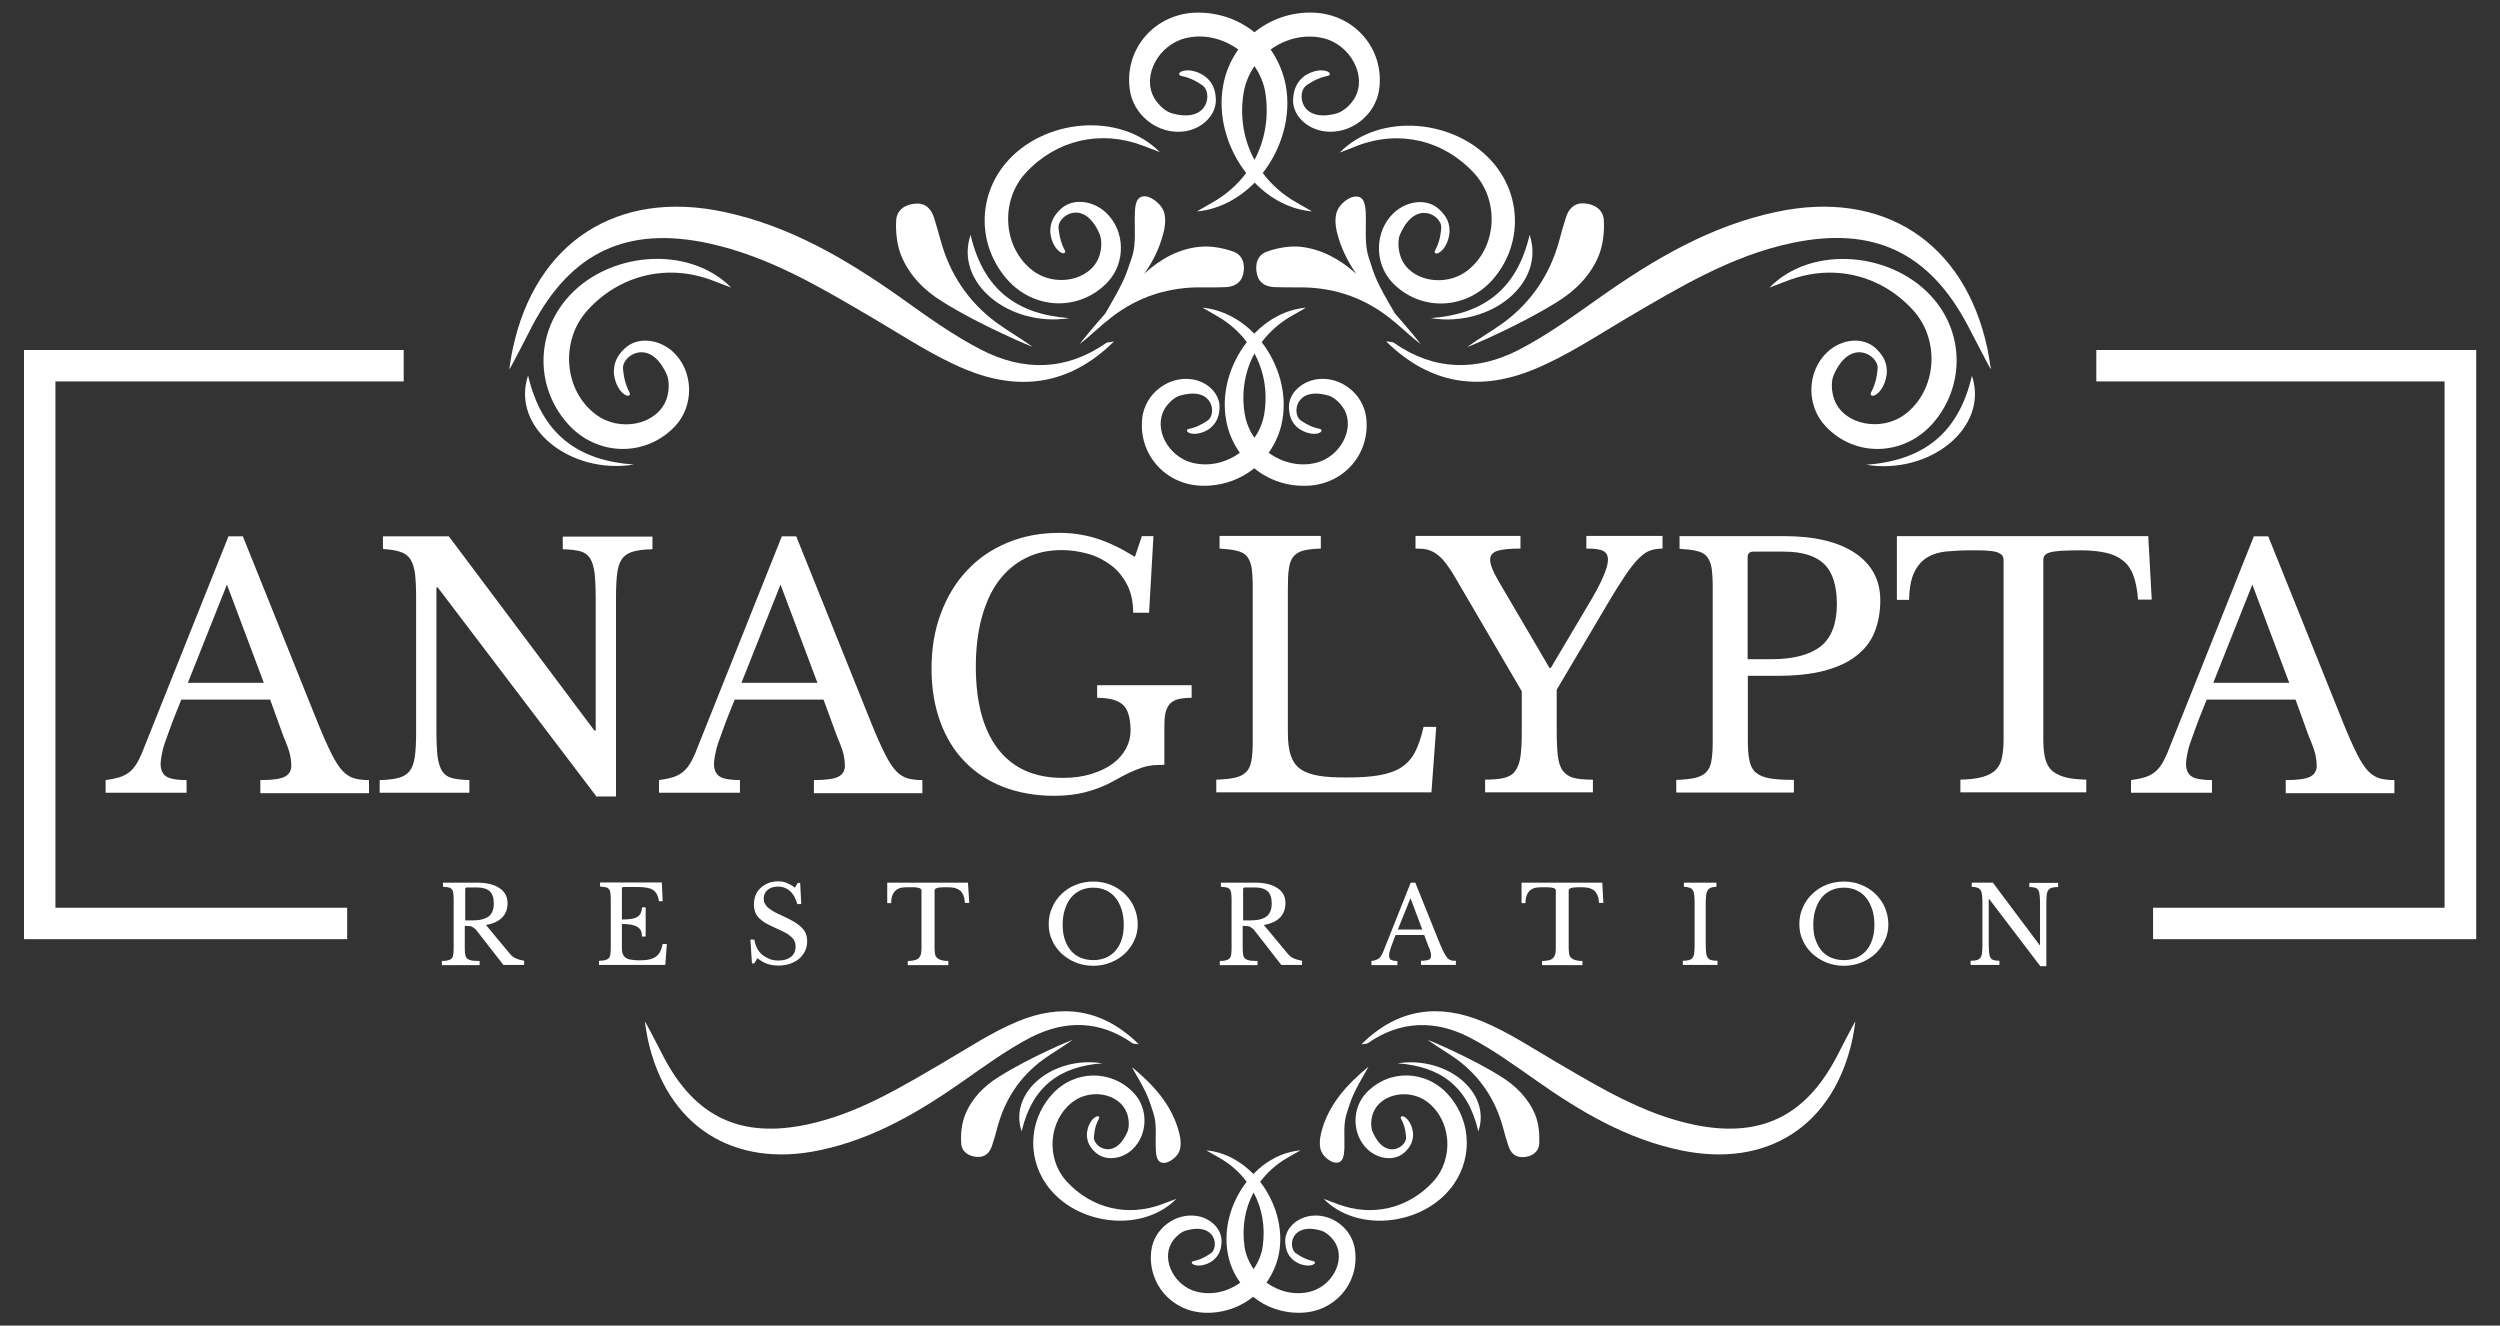 <?xml version="1.0" encoding="utf-8"?>
<!-- Generator: Adobe Illustrator 25.2.0, SVG Export Plug-In . SVG Version: 6.00 Build 0)  -->
<svg version="1.1" id="Layer_1" xmlns="http://www.w3.org/2000/svg" xmlns:xlink="http://www.w3.org/1999/xlink" x="0px" y="0px"
	 viewBox="0 0 1145.7 607.5" style="enable-background:new 0 0 1145.7 607.5;" xml:space="preserve">
<rect x="0" y="0" width="1145.7" height="607.5" fill="#333333" stroke="none"/>
<style type="text/css">
	.st0{fill:#FFFFFF;}
</style>
<g>
	<g>
		<g>
			<path class="st0" d="M960.7,160.4v14.4h159.6V416H986.7v14.4h148.1V160.4H960.7z M11,430.4h148.1V416H25.4V174.8H185v-14.4H11
				V430.4z"/>
		</g>
		<g>
			<path class="st0" d="M232.6,413.9c0,2.6-0.8,4.8-2.4,6.5c-1.6,1.7-4.1,2.9-7.5,3.5l10.8,13c0.9,1.1,1.9,1.9,2.9,2.3
				c1.1,0.5,2.3,0.8,3.8,1.1v1.9h-9.5l-12-15.4c-0.4-0.6-0.8-1-1.2-1.3c-0.4-0.3-0.8-0.6-1.2-0.8c-0.4-0.2-0.9-0.3-1.4-0.3
				c-0.5,0-1.2-0.1-1.9-0.1v10.2c0,1.2,0.1,2.2,0.2,3c0.1,0.8,0.5,1.4,0.9,1.8c0.5,0.4,1.2,0.7,2.1,0.9c0.9,0.1,2.1,0.2,3.6,0.2v1.9
				h-17.3v-1.9c1.1,0,2.1-0.1,2.8-0.3c0.7-0.2,1.2-0.4,1.6-0.8c0.4-0.4,0.7-0.9,0.8-1.7c0.1-0.7,0.2-1.6,0.2-2.8v-22.8
				c0-1.1-0.1-2.1-0.2-2.8c-0.1-0.7-0.3-1.3-0.7-1.7c-0.3-0.4-0.8-0.7-1.5-0.8c-0.7-0.1-1.5-0.3-2.5-0.3v-1.9h15.4
				c4.5,0,8,0.8,10.5,2.5C231.3,408.6,232.6,410.9,232.6,413.9z M213.1,421.8h3.5c3.3,0,5.7-0.6,7.3-1.8c1.6-1.2,2.4-3.2,2.4-5.9
				c0-2.6-0.6-4.5-1.9-5.7c-1.3-1.1-3.2-1.7-5.9-1.7h-4.5c-0.6,0-0.8,0.3-0.8,0.8V421.8z"/>
			<path class="st0" d="M285,421.4c1.8,0,3.2-0.1,4.4-0.3c1.2-0.2,2.1-0.5,2.8-1c0.7-0.5,1.2-1,1.5-1.8c0.3-0.7,0.5-1.6,0.5-2.5h1.7
				v13.4h-1.7c0-1-0.1-1.8-0.4-2.5c-0.3-0.7-0.8-1.3-1.5-1.8c-0.7-0.5-1.6-0.8-2.8-1.1c-1.2-0.2-2.7-0.4-4.5-0.4v11.1
				c0,1.1,0.1,2,0.4,2.7c0.3,0.7,0.7,1.3,1.3,1.7c0.6,0.4,1.5,0.8,2.5,0.9c1,0.2,2.3,0.3,3.9,0.3c1.7,0,3.2-0.1,4.4-0.4
				c1.2-0.2,2.2-0.7,3-1.2c0.8-0.6,1.5-1.4,2-2.3c0.5-1,0.9-2.2,1.2-3.6h1.9l-0.7,9.6h-30.4v-1.9c1.1,0,2.1-0.1,2.8-0.3
				c0.7-0.2,1.2-0.4,1.6-0.8c0.4-0.4,0.7-0.9,0.8-1.7c0.1-0.7,0.2-1.6,0.2-2.8v-22.8c0-1.1-0.1-2.1-0.2-2.8
				c-0.1-0.7-0.3-1.3-0.7-1.7c-0.3-0.4-0.8-0.7-1.5-0.8c-0.7-0.1-1.5-0.3-2.5-0.3v-1.9h28.3l0.4,8.6H302c-0.2-1.3-0.5-2.4-1-3.2
				c-0.4-0.8-1-1.5-1.8-2c-0.8-0.5-1.7-0.8-2.9-1c-1.2-0.2-2.6-0.3-4.3-0.3h-6.2c-0.6,0-0.8,0.3-0.8,0.8V421.4z"/>
			<path class="st0" d="M343.9,430.6h1.8c0.2,1.5,0.7,2.8,1.3,4c0.6,1.2,1.4,2.2,2.4,3c1,0.8,2.1,1.4,3.3,1.9s2.6,0.7,4.1,0.7
				c2.4,0,4.3-0.6,5.7-1.7c1.4-1.1,2.1-2.7,2.1-4.7c0-0.8-0.1-1.6-0.4-2.3c-0.3-0.7-0.7-1.3-1.4-2c-0.7-0.6-1.5-1.3-2.6-1.9
				c-1.1-0.6-2.5-1.3-4.1-2c-2-0.9-3.7-1.7-5.1-2.5c-1.4-0.8-2.5-1.7-3.3-2.5c-0.8-0.9-1.4-1.8-1.7-2.8c-0.3-1-0.5-2.1-0.5-3.4
				c0-1.5,0.3-2.9,0.8-4.2c0.5-1.3,1.3-2.4,2.3-3.3c1-0.9,2.1-1.6,3.5-2.2c1.3-0.5,2.8-0.8,4.4-0.8c1.4,0,2.8,0.2,4,0.7
				c1.2,0.5,2.5,1.2,3.8,2.2l1.3-2.2h1.1l0.5,9.7h-1.8c-0.8-2.7-1.9-4.7-3.4-6c-1.5-1.3-3.3-2-5.4-2c-2,0-3.6,0.5-4.8,1.5
				c-1.2,1-1.8,2.3-1.8,4c0,0.8,0.1,1.5,0.4,2.1c0.3,0.6,0.7,1.2,1.3,1.8c0.6,0.6,1.4,1.1,2.3,1.7c0.9,0.6,2.1,1.2,3.5,1.8
				c2.4,1.1,4.4,2.1,6,3c1.6,0.9,2.9,1.9,3.8,2.8c0.9,0.9,1.6,1.9,2,2.9c0.4,1,0.6,2.2,0.6,3.5c0,1.6-0.3,3.1-1,4.5
				c-0.7,1.4-1.6,2.5-2.7,3.5c-1.2,1-2.6,1.7-4.2,2.3c-1.6,0.5-3.4,0.8-5.4,0.8c-1.9,0-3.5-0.3-5-0.8c-1.5-0.5-3-1.4-4.5-2.6
				l-1.4,2.4h-1.1L343.9,430.6z"/>
			<path class="st0" d="M444.2,413.8h-2c-0.1-1.4-0.3-2.6-0.7-3.5c-0.4-0.9-0.9-1.7-1.5-2.2c-0.7-0.5-1.5-0.9-2.5-1.2
				c-1-0.2-2.2-0.3-3.6-0.3c-1.2,0-2.2,0-2.9,0.1c-0.7,0-1.3,0.1-1.7,0.3c-0.4,0.1-0.6,0.3-0.8,0.5c-0.1,0.2-0.2,0.4-0.2,0.7v26.2
				c0,1,0.1,1.9,0.2,2.7c0.1,0.8,0.4,1.4,0.9,1.8c0.4,0.5,1.1,0.8,1.9,1.1c0.8,0.2,1.9,0.4,3.3,0.4v1.9H416v-1.9
				c1.4,0,2.5-0.2,3.3-0.4c0.8-0.2,1.5-0.6,1.9-1.1c0.4-0.5,0.7-1.1,0.9-1.8c0.1-0.8,0.2-1.6,0.2-2.7v-26.2c0-0.3-0.1-0.5-0.2-0.7
				c-0.1-0.2-0.3-0.3-0.7-0.5c-0.3-0.1-0.8-0.2-1.4-0.3s-1.5-0.1-2.5-0.1c-1.3,0-2.5,0-3.6,0.1c-1.1,0.1-2,0.4-2.8,0.9
				c-0.8,0.5-1.4,1.2-1.9,2.2c-0.5,1-0.8,2.3-0.8,4.1h-1.8v-9.4h37L444.2,413.8z"/>
			<path class="st0" d="M501,404c2.9,0,5.6,0.5,8,1.5c2.5,1,4.6,2.4,6.5,4.2c1.8,1.8,3.3,3.8,4.3,6.2c1,2.4,1.6,5,1.6,7.7
				c0,2.6-0.5,5.1-1.6,7.4c-1.1,2.3-2.5,4.3-4.3,6c-1.8,1.7-4,3.1-6.5,4.1c-2.5,1-5.1,1.5-8,1.5s-5.5-0.5-8-1.5
				c-2.5-1-4.6-2.4-6.5-4.1c-1.8-1.7-3.3-3.7-4.3-6c-1.1-2.3-1.6-4.8-1.6-7.4c0-2.8,0.5-5.4,1.6-7.7c1-2.4,2.5-4.5,4.3-6.2
				c1.8-1.8,4-3.2,6.5-4.2C495.5,404.5,498.1,404,501,404z M501,440c2.2,0,4.1-0.4,5.8-1.1c1.7-0.8,3.2-1.8,4.4-3.2
				c1.2-1.4,2.2-3.1,2.8-5.1c0.7-2,1-4.3,1-6.7c0-2.6-0.3-5-1-7.1c-0.7-2.1-1.6-3.9-2.8-5.4c-1.2-1.5-2.7-2.6-4.4-3.4
				c-1.7-0.8-3.7-1.2-5.8-1.2s-4.1,0.4-5.8,1.2c-1.7,0.8-3.2,1.9-4.4,3.4c-1.2,1.5-2.1,3.3-2.8,5.4c-0.7,2.1-1,4.5-1,7.1
				c0,2.5,0.3,4.7,1,6.7c0.7,2,1.6,3.7,2.8,5.1c1.2,1.4,2.7,2.5,4.4,3.2C496.9,439.6,498.9,440,501,440z"/>
			<path class="st0" d="M589.1,413.9c0,2.6-0.8,4.8-2.4,6.5c-1.6,1.7-4.1,2.9-7.5,3.5l10.8,13c0.9,1.1,1.9,1.9,2.9,2.3
				c1.1,0.5,2.3,0.8,3.8,1.1v1.9h-9.5l-12-15.4c-0.4-0.6-0.8-1-1.2-1.3c-0.4-0.3-0.8-0.6-1.2-0.8c-0.4-0.2-0.9-0.3-1.4-0.3
				c-0.5,0-1.2-0.1-1.9-0.1v10.2c0,1.2,0.1,2.2,0.2,3c0.1,0.8,0.5,1.4,0.9,1.8c0.5,0.4,1.2,0.7,2.1,0.9c0.9,0.1,2.1,0.2,3.6,0.2v1.9
				h-17.3v-1.9c1.1,0,2.1-0.1,2.8-0.3c0.7-0.2,1.2-0.4,1.6-0.8c0.4-0.4,0.7-0.9,0.8-1.7c0.1-0.7,0.2-1.6,0.2-2.8v-22.8
				c0-1.1-0.1-2.1-0.2-2.8c-0.1-0.7-0.3-1.3-0.7-1.7c-0.3-0.4-0.8-0.7-1.5-0.8c-0.7-0.1-1.5-0.3-2.5-0.3v-1.9h15.4
				c4.5,0,8,0.8,10.5,2.5C587.9,408.6,589.1,410.9,589.1,413.9z M569.6,421.8h3.5c3.3,0,5.7-0.6,7.3-1.8c1.6-1.2,2.4-3.2,2.4-5.9
				c0-2.6-0.6-4.5-1.9-5.7c-1.3-1.1-3.2-1.7-5.9-1.7h-4.5c-0.6,0-0.8,0.3-0.8,0.8V421.8z"/>
			<path class="st0" d="M652.7,428.5h-13.1c-0.6,1.3-1,2.5-1.4,3.6c-0.4,1-0.7,1.9-1,2.7c-0.2,0.8-0.4,1.4-0.5,1.9
				c-0.1,0.5-0.1,0.9-0.1,1.3c0,0.9,0.3,1.5,0.9,1.9c0.6,0.3,1.6,0.5,2.9,0.5v1.9h-11.9v-1.9c0.8-0.1,1.4-0.2,1.9-0.4
				c0.5-0.2,1-0.4,1.4-0.7c0.4-0.3,0.8-0.7,1.1-1.2c0.3-0.5,0.6-1.1,0.9-1.7l12.7-31.9h2.1l11.1,27.6c0.8,1.8,1.4,3.3,2,4.4
				c0.6,1.1,1.1,1.9,1.6,2.5c0.5,0.6,1.1,0.9,1.7,1.1c0.6,0.2,1.3,0.2,2.2,0.2v1.9h-16v-1.9c1.7,0,2.9-0.2,3.6-0.5
				c0.7-0.3,1-0.9,1-1.6c0-0.3,0-0.6,0-0.9c0-0.3-0.1-0.6-0.2-0.9c-0.1-0.3-0.2-0.7-0.3-1.1c-0.1-0.4-0.3-0.9-0.6-1.4L652.7,428.5z
				 M640.6,426h11.2l-5.4-14.4L640.6,426z"/>
			<path class="st0" d="M734.8,413.8h-2c-0.1-1.4-0.3-2.6-0.7-3.5c-0.4-0.9-0.9-1.7-1.5-2.2c-0.7-0.5-1.5-0.9-2.5-1.2
				c-1-0.2-2.2-0.3-3.6-0.3c-1.2,0-2.2,0-2.9,0.1c-0.7,0-1.3,0.1-1.7,0.3c-0.4,0.1-0.6,0.3-0.8,0.5c-0.1,0.2-0.2,0.4-0.2,0.7v26.2
				c0,1,0.1,1.9,0.2,2.7c0.1,0.8,0.4,1.4,0.9,1.8c0.4,0.5,1.1,0.8,1.9,1.1c0.8,0.2,1.9,0.4,3.3,0.4v1.9h-18.5v-1.9
				c1.4,0,2.5-0.2,3.3-0.4c0.8-0.2,1.5-0.6,1.9-1.1c0.4-0.5,0.7-1.1,0.9-1.8c0.1-0.8,0.2-1.6,0.2-2.7v-26.2c0-0.3-0.1-0.5-0.2-0.7
				c-0.1-0.2-0.3-0.3-0.7-0.5c-0.3-0.1-0.8-0.2-1.4-0.3c-0.6,0-1.5-0.1-2.5-0.1c-1.3,0-2.5,0-3.6,0.1c-1.1,0.1-2,0.4-2.8,0.9
				c-0.8,0.5-1.4,1.2-1.9,2.2c-0.5,1-0.8,2.3-0.8,4.1h-1.8v-9.4h37L734.8,413.8z"/>
			<path class="st0" d="M781.7,432.9c0,1.6,0.1,2.9,0.2,3.9c0.1,0.9,0.4,1.7,0.8,2.2c0.4,0.5,0.9,0.9,1.6,1c0.7,0.2,1.6,0.3,2.8,0.3
				v1.9h-15.9v-1.9c1.1,0,2.1-0.1,2.8-0.3c0.7-0.2,1.2-0.5,1.6-1c0.4-0.5,0.7-1.2,0.8-2.1c0.1-0.9,0.2-2.1,0.2-3.6v-19.9
				c0-1.4-0.1-2.5-0.2-3.4c-0.1-0.9-0.3-1.6-0.7-2.1c-0.3-0.5-0.8-0.9-1.5-1.1c-0.7-0.2-1.5-0.4-2.5-0.4v-1.9h14.9v1.9
				c-1,0-1.9,0.2-2.5,0.4c-0.6,0.2-1.1,0.6-1.5,1.2c-0.3,0.5-0.6,1.3-0.7,2.2c-0.1,0.9-0.2,2.2-0.2,3.6V432.9z"/>
			<path class="st0" d="M845,404c2.9,0,5.6,0.5,8,1.5c2.5,1,4.6,2.4,6.5,4.2c1.8,1.8,3.3,3.8,4.3,6.2c1,2.4,1.6,5,1.6,7.7
				c0,2.6-0.5,5.1-1.6,7.4c-1.1,2.3-2.5,4.3-4.3,6c-1.8,1.7-4,3.1-6.5,4.1c-2.5,1-5.1,1.5-8,1.5s-5.5-0.5-8-1.5
				c-2.5-1-4.6-2.4-6.5-4.1c-1.8-1.7-3.3-3.7-4.3-6c-1.1-2.3-1.6-4.8-1.6-7.4c0-2.8,0.5-5.4,1.6-7.7c1-2.4,2.5-4.5,4.3-6.2
				c1.8-1.8,4-3.2,6.5-4.2S842.2,404,845,404z M845,440c2.2,0,4.1-0.4,5.8-1.1c1.7-0.8,3.2-1.8,4.4-3.2c1.2-1.4,2.2-3.1,2.8-5.1
				c0.7-2,1-4.3,1-6.7c0-2.6-0.3-5-1-7.1c-0.7-2.1-1.6-3.9-2.8-5.4c-1.2-1.5-2.7-2.6-4.4-3.4c-1.7-0.8-3.7-1.2-5.8-1.2
				c-2.2,0-4.1,0.4-5.8,1.2c-1.7,0.8-3.2,1.9-4.4,3.4c-1.2,1.5-2.1,3.3-2.8,5.4c-0.7,2.1-1,4.5-1,7.1c0,2.5,0.3,4.7,1,6.7
				c0.7,2,1.6,3.7,2.8,5.1c1.2,1.4,2.7,2.5,4.4,3.2C840.9,439.6,842.9,440,845,440z"/>
			<path class="st0" d="M934.9,442.6L911.6,412h-0.2v20.9c0,1.6,0.1,2.9,0.2,3.9c0.1,0.9,0.3,1.7,0.7,2.2c0.3,0.5,0.8,0.9,1.5,1
				c0.6,0.2,1.5,0.3,2.5,0.3v1.9h-13.2v-1.9c1.1,0,2.1-0.1,2.8-0.3c0.7-0.2,1.2-0.5,1.6-1c0.4-0.5,0.7-1.2,0.8-2.1
				c0.1-0.9,0.2-2.1,0.2-3.6v-19.9c0-1.4-0.1-2.5-0.2-3.4c-0.1-0.9-0.3-1.6-0.7-2.1c-0.3-0.5-0.8-0.9-1.5-1.1
				c-0.7-0.2-1.5-0.4-2.5-0.4v-1.9h9.7l21.4,28.6h0.2v-19.3c0-1.6-0.1-2.9-0.2-3.8c-0.1-1-0.3-1.7-0.7-2.2c-0.3-0.5-0.8-0.9-1.5-1
				c-0.6-0.2-1.5-0.3-2.5-0.3v-1.9h13.2v1.9c-1.1,0-2.1,0.1-2.8,0.3c-0.7,0.2-1.2,0.5-1.6,1c-0.4,0.5-0.7,1.2-0.8,2.1
				c-0.1,0.9-0.2,2.1-0.2,3.6v29.3H934.9z"/>
		</g>
		<g>
			<g>
				<path class="st0" d="M242,172.1c-7.9,23.8,19.2,45.5,48.5,40.8C265.1,211.1,248.4,199.3,242,172.1z"/>
			</g>
			<g>
				<path class="st0" d="M901.8,149.2c3.5,6.6,10.3,20,10.6,20c-0.5-3.1-1-6.3-1.6-9.4c-10.4-48.9-47.9-73.1-96.7-62.7
					c-30.1,6.4-55.8,21.5-80.5,38.9c-12.2,8.6-24.5,17.6-37.7,24.4c-19.2,9.8-38.7,9.6-57.1-3.3c-0.5-0.4-1.4-0.3-3.6-0.7
					c20.8,20.5,43.9,22.8,68,12.8c14.7-6.1,28.3-15.1,42.1-23.3c24.1-14.1,47.9-28.6,75.7-34.5C858.2,103.5,884,115.4,901.8,149.2z"
					/>
			</g>
			<g>
				<path class="st0" d="M689,147.9c-5.4,3.9-10.7,6.9-16.6,11.1c0.1,0.2,23.8-9.7,41.3-20.7c8.3-5.1,15.4-12.2,19.1-21.5
					c1.9-4.9,2.5-10.7,2.2-16c-0.3-4.7-4.3-7.4-9.2-7.6c-4.5-0.2-7,2.6-8.2,6.6c-1.1,3.3-2,6.6-2.9,10
					C710.5,125.5,702,138.3,689,147.9z"/>
			</g>
			<g>
				<path class="st0" d="M885.7,194.1c14.3-16.3,14.7-40.1,0.8-56.7c-18.4-22.1-56.1-25.5-75.6-5.6c3.6-1.4,6-2.3,8.4-3.2
					c20.6-7.9,42.4-2.8,57.3,13.4c12.8,13.9,11,36.9-3.6,47.9c-10.8,8.1-27.9,4.9-32.3-6.6c-1.4-3.6-1.8-9,0-12.2
					c7.6-16.4,20.1-8.2,19.8-2.4c-0.8,10.4-4.6,11.5-2.7,12.6c1.6,0.6,6.2-2.9,6.9-10.5c0.1-4.2-1.2-7.5-5.1-11.2
					c-6-5.5-15.8-4.2-22.1,1.7c-9.5,8.8-9.9,24.6-0.8,34.1C850.1,209.7,872.4,209.1,885.7,194.1z"/>
			</g>
			<g>
				<path class="st0" d="M596,113.1c-5-0.5-10.6,0.5-15.4,2.2c-4.3,1.5-5.7,5.9-4.5,10.5c1,4.2,4.3,5.7,8.3,5.8
					c3.3,0.1,6.7,0.1,10,0.1c15.5-0.3,29.6,4.1,41.9,13.6c5.1,3.9,9.2,8.1,14.7,12.4c0.1-0.1-4.8-6.2-11.7-14
					c-8.9-15.2-9.2-16.8-12.1-25.9c-2-6.2-1-13.4-1.3-20.1c-0.2-3.7-0.6-8.1-5.1-7.6c-2.9,0.3-6.5,3.3-7.8,6.1
					c-1.4,2.8-1.1,7-0.3,10.2c1.8,7.3,5,13.6,9,19.3c-0.2-0.2-0.4-0.4-0.6-0.6C614,118.8,605.5,114.1,596,113.1z"/>
			</g>
			<g>
				<path class="st0" d="M855.2,213c29.3,4.7,56.4-17.1,48.5-40.8C897.4,199.3,880.7,211.1,855.2,213z"/>
			</g>
			<g>
				<path class="st0" d="M622,66.8c19.3-7.4,39.6-2.6,53.6,12.6c11.9,13,10.3,34.5-3.4,44.8c-10.1,7.6-26.1,4.6-30.2-6.2
					c-1.3-3.4-1.7-8.5,0-11.4c7.1-15.3,18.8-7.7,18.5-2.3c-0.7,9.8-4.3,10.8-2.6,11.8c1.5,0.6,5.8-2.7,6.4-9.8
					c0.1-3.9-1.1-7-4.8-10.4c-5.6-5.2-14.7-3.9-20.7,1.6c-8.8,8.2-9.2,23-0.8,31.9c12.7,13.4,33.6,12.8,46-1.2
					c13.4-15.2,13.7-37.5,0.7-53.1c-17.2-20.7-52.5-23.8-70.7-5.2C617.5,68.6,619.8,67.7,622,66.8z"/>
			</g>
			<g>
				<path class="st0" d="M542.8,60.2c8-1.1,14.8-7.4,14.4-15c-0.3-5-2-7.9-5.1-10.3c-5.9-4-11.2-2.7-11.7-1.2
					c-0.3,2,2.7-0.1,10.8,5.5c4.4,3.3,2.8,17.1-13.5,12.9c-3.3-0.6-7-4.1-8.8-7.3c-5.7-10.1,2.1-24.3,14.4-27.3
					c8.5-2.1,17.3,0.2,24.2,5.2c-3.4,4.7-5.8,10.2-6.9,16.2c-2.7,14.2,1.8,29.2,10.5,40.4c-4,5.3-9.1,9.9-15.3,13.4
					c-2.1,1.2-4.2,2.4-7.3,4.2c10.1-0.9,19.3-5.9,26.5-13.2C582,91,591.2,96,601.3,96.9c-3.1-1.8-5.2-3-7.3-4.2
					c-6.2-3.5-11.3-8.1-15.3-13.4c8.7-11.2,13.2-26.2,10.5-40.4c-1.2-6-3.6-11.5-6.9-16.2c6.9-5,15.6-7.2,24.2-5.2
					c12.3,3,20.1,17.2,14.4,27.3c-1.8,3.2-5.5,6.6-8.8,7.3c-16.3,4.2-17.9-9.6-13.5-12.9c8-5.6,11-3.5,10.8-5.5
					c-0.5-1.5-5.8-2.8-11.7,1.2c-3,2.4-4.7,5.3-5.1,10.3c-0.5,7.6,6.3,13.9,14.4,15c12,1.6,23.6-7.5,25.1-19.6
					c2.3-18.3-11.4-34.1-30.1-34.8c-10.2-0.4-19.7,3-27.1,9c-7.4-6-16.9-9.3-27.1-9c-18.7,0.7-32.4,16.5-30.1,34.8
					C519.1,52.8,530.8,61.9,542.8,60.2z M574.9,73.3c-4.8-8.9-6.7-19.2-5.1-30c0.7-4.8,2.5-9.2,5.1-13c2.6,3.8,4.5,8.2,5.1,13
					C581.5,54.2,579.6,64.5,574.9,73.3z"/>
			</g>
			<g>
				<path class="st0" d="M603.6,173.8c-7.2,1-13.3,6.6-12.9,13.4c0.3,4.5,1.8,7.1,4.5,9.2c5.3,3.6,10,2.5,10.4,1.1
					c0.2-1.8-2.4,0.1-9.6-4.9c-3.9-2.9-2.5-15.3,12.1-11.5c3,0.5,6.3,3.7,7.9,6.5c5.1,9-1.9,21.8-12.9,24.5
					c-7.6,1.9-15.5-0.1-21.7-4.6c3-4.2,5.2-9.1,6.2-14.5c2.4-12.7-1.6-26.1-9.4-36.2c3.6-4.7,8.2-8.9,13.7-12
					c1.9-1.1,3.8-2.1,6.6-3.8c-9.1,0.8-17.3,5.3-23.7,11.9c-6.4-6.6-14.7-11-23.7-11.9c2.8,1.6,4.7,2.7,6.6,3.8
					c5.6,3.2,10.2,7.3,13.7,12c-7.8,10-11.9,23.5-9.4,36.2c1,5.4,3.2,10.3,6.2,14.5c-6.2,4.5-14,6.5-21.7,4.6
					c-11-2.7-18-15.4-12.9-24.5c1.6-2.8,4.9-6,7.9-6.5c14.7-3.8,16,8.6,12.1,11.5c-7.2,5-9.9,3.2-9.6,4.9c0.4,1.4,5.2,2.5,10.4-1.1
					c2.7-2.2,4.2-4.8,4.5-9.2c0.4-6.8-5.7-12.5-12.9-13.4c-10.7-1.5-21.2,6.7-22.5,17.6c-2,16.4,10.2,30.6,27,31.2
					c9.2,0.3,17.7-2.7,24.3-8c6.6,5.4,15.1,8.4,24.3,8c16.8-0.6,29-14.7,27-31.2C624.8,180.5,614.4,172.3,603.6,173.8z M574.9,162
					c4.3,7.9,6,17.2,4.6,26.9c-0.6,4.3-2.2,8.3-4.6,11.7c-2.4-3.4-4-7.4-4.6-11.7C568.9,179.2,570.6,169.9,574.9,162z"/>
			</g>
			<g>
				<path class="st0" d="M655.7,145.8c27.4,4.4,52.7-15.9,45.3-38.2C695.1,133,679.5,144,655.7,145.8z"/>
			</g>
			<g>
				<path class="st0" d="M449.9,160.4c-13.3-6.8-25.5-15.7-37.7-24.4c-24.7-17.4-50.4-32.5-80.5-38.9
					c-48.8-10.4-86.3,13.8-96.7,62.7c-0.7,3.1-1.1,6.3-1.6,9.4c0.3,0.1,7.2-13.4,10.6-20c17.8-33.8,43.6-45.7,80.7-37.7
					c27.8,6,51.7,20.4,75.7,34.5c13.8,8.1,27.4,17.2,42.1,23.3c24.1,9.9,47.2,7.7,68-12.8c-2.2,0.4-3,0.3-3.6,0.7
					C488.6,170,469,170.2,449.9,160.4z"/>
			</g>
			<g>
				<path class="st0" d="M432,138.3c17.5,11,41.3,20.8,41.3,20.7c-5.9-4.2-11.2-7.2-16.6-11.1c-13-9.6-21.5-22.4-25.7-38
					c-0.9-3.3-1.9-6.7-2.9-10c-1.3-4-3.7-6.8-8.2-6.6c-4.9,0.2-8.9,2.8-9.2,7.6c-0.3,5.3,0.3,11.1,2.2,16
					C416.6,126.1,423.7,133.3,432,138.3z"/>
			</g>
			<g>
				<path class="st0" d="M259.3,137.4c-13.9,16.7-13.6,40.5,0.8,56.7c13.2,15,35.6,15.6,49.2,1.3c9-9.5,8.6-25.3-0.8-34.1
					c-6.4-5.9-16.2-7.2-22.1-1.7c-3.9,3.6-5.1,7-5.1,11.2c0.7,7.6,5.3,11.1,6.9,10.5c1.8-1.1-1.9-2.2-2.7-12.6
					c-0.3-5.8,12.2-14,19.8,2.4c1.7,3.2,1.4,8.6,0,12.2c-4.5,11.6-21.5,14.8-32.3,6.6c-14.7-11-16.4-34-3.6-47.9
					c14.9-16.2,36.7-21.3,57.3-13.4c2.4,0.9,4.8,1.8,8.4,3.2C315.4,111.9,277.7,115.2,259.3,137.4z"/>
			</g>
			<g>
				<path class="st0" d="M506.5,143.7c-6.9,7.8-11.8,14-11.7,14c5.5-4.3,9.6-8.5,14.7-12.4c12.3-9.5,26.4-13.9,41.9-13.6
					c3.3,0.1,6.7,0,10-0.1c4-0.1,7.2-1.7,8.3-5.8c1.1-4.6-0.2-9-4.5-10.5c-4.8-1.7-10.4-2.7-15.4-2.2c-9.5,0.9-18,5.6-24.9,11.9
					c-0.2,0.2-0.4,0.4-0.6,0.6c4-5.6,7.2-12,9-19.3c0.8-3.3,1.1-7.4-0.3-10.2c-1.3-2.7-4.9-5.7-7.8-6.1c-4.5-0.5-5,3.9-5.1,7.6
					c-0.3,6.8,0.7,14-1.3,20.1C515.7,126.9,515.4,128.5,506.5,143.7z"/>
			</g>
			<g>
				<path class="st0" d="M507.6,129.3c8.4-8.9,8.1-23.6-0.8-31.9c-5.9-5.5-15.1-6.8-20.7-1.6c-3.6,3.4-4.8,6.6-4.8,10.4
					c0.6,7.1,5,10.4,6.4,9.8c1.7-1-1.8-2-2.6-11.8c-0.2-5.4,11.4-13.1,18.5,2.3c1.6,3,1.3,8,0,11.4c-4.2,10.8-20.1,13.8-30.2,6.2
					c-13.7-10.3-15.3-31.8-3.4-44.8c14-15.2,34.3-19.9,53.6-12.6c2.3,0.9,4.5,1.7,7.9,3c-18.3-18.6-53.5-15.4-70.7,5.2
					c-13,15.6-12.7,37.8,0.7,53.1C474,142.2,494.9,142.7,507.6,129.3z"/>
			</g>
			<g>
				<path class="st0" d="M490.1,145.8c-23.8-1.7-39.4-12.8-45.3-38.2C437.3,129.8,462.7,150.1,490.1,145.8z"/>
			</g>
		</g>
		<g>
			<path class="st0" d="M841.6,484.5c-14.5,27.6-35.6,37.3-65.9,30.8c-22.7-4.9-42.2-16.7-61.9-28.2c-11.3-6.6-22.4-14-34.4-19
				c-19.7-8.1-38.6-6.3-55.5,10.5c1.8-0.3,2.5-0.2,2.9-0.5c15-10.5,31-10.7,46.6-2.7c10.8,5.6,20.8,12.9,30.8,19.9
				c20.2,14.2,41.2,26.6,65.8,31.8c39.9,8.5,70.5-11.2,79-51.2c0.5-2.5,0.9-5.1,1.3-7.7C850,468.1,844.4,479.1,841.6,484.5z"/>
			<path class="st0" d="M687.9,493.4c-14.3-9-33.7-17-33.7-16.9c4.8,3.5,9.2,5.9,13.6,9.1c10.6,7.9,17.5,18.3,21,31.1
				c0.7,2.7,1.5,5.5,2.4,8.2c1,3.3,3,5.5,6.7,5.4c4-0.1,7.3-2.3,7.5-6.2c0.2-4.3-0.2-9.1-1.8-13.1
				C700.5,503.4,694.7,497.6,687.9,493.4z"/>
			<path class="st0" d="M611.9,532.8c3.7,0.4,4-3.2,4.2-6.2c0.2-5.5-0.6-11.4,1.1-16.5c2.4-7.4,2.7-8.7,10-21.3
				c-9.4,7.7-18.6,17.3-21.8,30.6c-0.6,2.7-0.9,6.1,0.2,8.4C606.6,530.1,609.5,532.5,611.9,532.8z"/>
			<path class="st0" d="M626.2,500.8c-6.9,7.2-6.6,19.3,0.6,26c4.9,4.5,12.3,5.5,16.9,1.3c3-2.8,3.9-5.4,3.9-8.5
				c-0.5-5.8-4.1-8.5-5.3-8c-1.4,0.9,1.5,1.7,2.1,9.6c0.2,4.4-9.3,10.7-15.1-1.9c-1.3-2.4-1.1-6.5,0-9.3c3.4-8.8,16.4-11.3,24.7-5.1
				c11.2,8.4,12.5,26,2.8,36.6c-11.4,12.4-28,16.3-43.8,10.3c-1.8-0.7-3.7-1.4-6.4-2.4c14.9,15.2,43.7,12.6,57.8-4.3
				c10.6-12.7,10.4-30.9-0.6-43.3C653.7,490.3,636.6,489.8,626.2,500.8z"/>
			<path class="st0" d="M600.7,557.2c-6.6,0.9-12.1,6-11.7,12.2c0.3,4.1,1.6,6.4,4.1,8.4c4.8,3.3,9.1,2.2,9.5,1
				c0.2-1.6-2.2,0.1-8.8-4.5c-3.6-2.7-2.3-14,11-10.5c2.7,0.5,5.7,3.3,7.2,5.9c4.7,8.2-1.7,19.9-11.8,22.3c-7,1.7-14.1-0.1-19.8-4.2
				c2.7-3.8,4.7-8.3,5.7-13.2c2.2-11.6-1.5-23.8-8.6-33c3.3-4.3,7.4-8.1,12.5-11c1.7-1,3.4-2,6-3.4c-8.3,0.7-15.8,4.8-21.6,10.8
				c-5.9-6-13.4-10.1-21.6-10.8c2.6,1.5,4.3,2.4,6,3.4c5.1,2.9,9.3,6.6,12.5,11c-7.1,9.2-10.8,21.4-8.6,33c0.9,4.9,2.9,9.4,5.7,13.2
				c-5.6,4.1-12.8,5.9-19.8,4.2c-10.1-2.4-16.4-14.1-11.8-22.3c1.5-2.6,4.5-5.4,7.2-5.9c13.4-3.5,14.6,7.9,11,10.5
				c-6.6,4.6-9,2.9-8.8,4.5c0.4,1.2,4.7,2.3,9.5-1c2.5-2,3.9-4.4,4.1-8.4c0.4-6.2-5.2-11.4-11.7-12.2c-9.8-1.3-19.3,6.1-20.5,16
				c-1.8,15,9.3,27.9,24.6,28.4c8.4,0.3,16.1-2.5,22.1-7.3c6,4.9,13.8,7.6,22.1,7.3c15.3-0.5,26.5-13.4,24.6-28.4
				C620,563.3,610.5,555.9,600.7,557.2z M574.5,546.5c3.9,7.2,5.4,15.7,4.2,24.5c-0.5,3.9-2.1,7.5-4.2,10.6
				c-2.1-3.1-3.7-6.7-4.2-10.6C569.1,562.2,570.6,553.7,574.5,546.5z"/>
			<path class="st0" d="M640.5,487.3c19.4,1.4,32.2,10.4,37,31.2C683.6,500.4,662.9,483.8,640.5,487.3z"/>
			<path class="st0" d="M472.4,475.4c15.7-8,31.6-7.9,46.6,2.7c0.4,0.3,1.1,0.2,2.9,0.5c-17-16.8-35.9-18.6-55.5-10.5
				c-12,5-23.1,12.4-34.4,19c-19.7,11.5-39.1,23.3-61.9,28.2c-30.4,6.5-51.4-3.2-65.9-30.8c-2.8-5.4-8.4-16.4-8.7-16.3
				c0.4,2.6,0.8,5.1,1.3,7.7c8.5,40,39.2,59.7,79,51.2c24.6-5.2,45.6-17.6,65.8-31.8C451.6,488.3,461.6,481,472.4,475.4z"/>
			<path class="st0" d="M478,485.6c4.4-3.2,8.8-5.6,13.6-9.1c0-0.1-19.5,7.9-33.7,16.9c-6.8,4.1-12.6,10-15.6,17.5
				c-1.6,4-2.1,8.8-1.8,13.1c0.2,3.9,3.5,6,7.5,6.2c3.7,0.1,5.7-2.1,6.7-5.4c0.9-2.7,1.7-5.4,2.4-8.2
				C460.5,503.9,467.3,493.5,478,485.6z"/>
			<path class="st0" d="M528.6,510.2c1.7,5.1,0.8,10.9,1.1,16.5c0.1,3,0.5,6.6,4.2,6.2c2.4-0.3,5.3-2.7,6.4-4.9
				c1.1-2.3,0.9-5.7,0.2-8.4c-3.2-13.3-12.4-22.9-21.8-30.6C525.9,501.4,526.2,502.7,528.6,510.2z"/>
			<path class="st0" d="M532.7,551.8c-15.8,6-32.4,2.1-43.8-10.3c-9.8-10.6-8.4-28.2,2.8-36.6c8.3-6.2,21.3-3.8,24.7,5.1
				c1.1,2.8,1.3,6.9,0,9.3c-5.8,12.5-15.3,6.3-15.1,1.9c0.6-8,3.5-8.8,2.1-9.6c-1.2-0.5-4.8,2.2-5.3,8c0,3.2,0.9,5.8,3.9,8.5
				c4.6,4.2,12.1,3.2,16.9-1.3c7.2-6.7,7.5-18.8,0.6-26c-10.4-10.9-27.5-10.5-37.6,1c-11,12.4-11.2,30.6-0.6,43.3
				c14.1,16.9,42.9,19.5,57.8,4.3C536.4,550.4,534.5,551.1,532.7,551.8z"/>
			<path class="st0" d="M505.2,487.3c-22.4-3.6-43.1,13-37,31.2C473,497.8,485.8,488.7,505.2,487.3z"/>
		</g>
	</g>
	<g>
		<path class="st0" d="M123.8,320.6H83.1c-1.7,4.2-3.2,7.9-4.4,11.1c-1.2,3.2-2.2,6-3,8.3c-0.8,2.3-1.3,4.3-1.6,6
			c-0.3,1.6-0.5,3-0.5,4c0,2.8,0.9,4.8,2.7,5.9c1.8,1.1,4.9,1.6,9.2,1.6v5.8H48.4v-5.8c2.3-0.3,4.3-0.7,6-1.2
			c1.7-0.5,3.2-1.2,4.4-2.1c1.3-0.9,2.4-2.1,3.4-3.6c1-1.5,1.9-3.3,2.8-5.4l39.7-99.4h6.6l34.6,86.1c2.3,5.7,4.4,10.3,6.1,13.7
			c1.7,3.4,3.4,6,5,7.7c1.6,1.7,3.4,2.8,5.3,3.4c1.9,0.5,4.1,0.8,6.8,0.8v6h-49.8v-6c5.4,0,9.1-0.5,11.1-1.5c2-1,3.1-2.7,3.1-5
			c0-1-0.1-2-0.2-2.8c-0.1-0.9-0.3-1.8-0.5-2.8c-0.3-1-0.6-2.2-1.1-3.4c-0.5-1.3-1-2.8-1.8-4.5L123.8,320.6z M86.1,312.9h34.8
			l-16.9-45L86.1,312.9z"/>
		<path class="st0" d="M273.1,364.7l-72.5-95.5H200v65.2c0,5.1,0.2,9.1,0.5,12.1c0.4,3,1.1,5.2,2.1,6.9c1.1,1.6,2.6,2.7,4.6,3.2
			c2,0.5,4.6,0.8,7.9,0.9v5.8H174v-5.8c3.6-0.1,6.4-0.4,8.6-1c2.2-0.6,3.9-1.6,5.1-3.1c1.2-1.5,2-3.7,2.4-6.5
			c0.4-2.8,0.6-6.6,0.6-11.4v-62c0-4.3-0.2-7.8-0.5-10.6c-0.4-2.8-1.1-5-2.1-6.6c-1.1-1.6-2.6-2.8-4.7-3.4c-2-0.7-4.7-1.1-7.9-1.3
			v-5.8h30.2l66.7,89h0.6v-60.1c0-5-0.2-9-0.5-12c-0.4-3-1.1-5.3-2.1-6.9c-1.1-1.6-2.6-2.7-4.6-3.2c-2-0.5-4.6-0.8-7.9-0.9v-5.8H299
			v5.8c-3.6,0.1-6.4,0.4-8.6,1c-2.2,0.6-3.9,1.6-5.1,3.1c-1.2,1.5-2,3.7-2.4,6.6c-0.4,2.8-0.6,6.6-0.6,11.3v91.3H273.1z"/>
		<path class="st0" d="M377.4,320.6h-40.7c-1.7,4.2-3.2,7.9-4.4,11.1c-1.2,3.2-2.2,6-3,8.3c-0.8,2.3-1.3,4.3-1.6,6
			c-0.3,1.6-0.5,3-0.5,4c0,2.8,0.9,4.8,2.7,5.9c1.8,1.1,4.9,1.6,9.2,1.6v5.8h-37.1v-5.8c2.3-0.3,4.3-0.7,6-1.2
			c1.7-0.5,3.2-1.2,4.4-2.1c1.3-0.9,2.4-2.1,3.4-3.6c1-1.5,1.9-3.3,2.8-5.4l39.7-99.4h6.6l34.6,86.1c2.3,5.7,4.4,10.3,6.1,13.7
			c1.7,3.4,3.4,6,5,7.7c1.6,1.7,3.4,2.8,5.3,3.4c1.9,0.5,4.1,0.8,6.8,0.8v6H373v-6c5.4,0,9.1-0.5,11.1-1.5c2-1,3.1-2.7,3.1-5
			c0-1-0.1-2-0.2-2.8c-0.1-0.9-0.3-1.8-0.5-2.8c-0.3-1-0.6-2.2-1.1-3.4c-0.5-1.3-1-2.8-1.8-4.5L377.4,320.6z M339.8,312.9h34.8
			l-16.9-45L339.8,312.9z"/>
		<path class="st0" d="M483.1,364.7c-8.6,0-16.4-1.4-23.4-4.1c-6.9-2.7-12.8-6.6-17.7-11.7c-4.9-5-8.6-11.2-11.2-18.4
			c-2.6-7.2-3.9-15.3-3.9-24.1c0-9.3,1.4-17.7,4.3-25.3c2.8-7.6,6.8-14.2,12-19.7c5.1-5.5,11.3-9.7,18.5-12.7
			c7.2-3,15.1-4.5,23.7-4.5c6.1,0,11.9,0.9,17.2,2.6c5.4,1.7,11.2,4.5,17.5,8.4l3.2-9.5h5.3l-2,35.1h-7.3c0-5-0.9-9.3-2.8-12.9
			c-1.9-3.6-4.3-6.6-7.4-8.9c-3.1-2.3-6.5-4.1-10.5-5.2c-3.9-1.1-7.9-1.7-12-1.7c-6.2,0-11.8,1.2-16.6,3.7c-4.9,2.4-9,6-12.4,10.5
			c-3.4,4.6-5.9,10.2-7.7,16.8c-1.8,6.6-2.7,14.1-2.7,22.4c0,16.4,3.4,29,10.2,37.8c6.8,8.8,16.7,13.2,29.6,13.2
			c4.9,0,9.3-0.6,13.1-1.8c3.9-1.2,7.1-2.7,9.8-4.7c2.7-2,4.7-4.3,6.1-6.9c1.4-2.6,2.1-5.3,2.1-8.2c0-5.9-1.2-9.9-3.6-12
			c-2.4-2.1-6.3-3.1-11.7-3.1V314h43.3v5.8c-2.4,0-4.5,0.2-6.1,0.6c-1.6,0.4-2.9,1.1-3.9,2.2c-1,1.1-1.6,2.5-2,4.2
			c-0.4,1.7-0.5,3.9-0.5,6.6v17.1c-1.9,0-3.7,0.1-5.3,0.2c-1.6,0.2-3.2,0.5-5,1.1c-1.7,0.6-3.6,1.3-5.7,2.3c-2.1,1-4.6,2.3-7.4,3.9
			c-3.6,2-7.7,3.7-12.3,4.9C493.6,364.1,488.6,364.7,483.1,364.7z"/>
		<path class="st0" d="M656,363.1h-98.6v-5.8c3.6-0.1,6.4-0.4,8.6-0.9c2.2-0.5,3.9-1.4,5.1-2.6c1.2-1.2,2-2.9,2.4-5.2
			c0.4-2.2,0.6-5.1,0.6-8.7v-71.1c0-3.6-0.2-6.4-0.5-8.6c-0.4-2.2-1.1-3.9-2.1-5.2c-1.1-1.3-2.6-2.1-4.7-2.6c-2-0.5-4.7-0.8-7.9-1
			v-5.8h46.4v5.8c-3.3,0.1-5.9,0.4-7.9,0.9c-2,0.5-3.5,1.4-4.6,2.7c-1.1,1.3-1.8,3.2-2.1,5.5c-0.4,2.3-0.5,5.4-0.5,9.3v65.8
			c0,4.3,0.4,7.8,1.3,10.5c0.9,2.7,2.3,4.8,4.4,6.3c2.1,1.5,4.9,2.5,8.3,3.1c3.5,0.6,7.8,0.8,13.1,0.8c5.8,0,10.7-0.3,14.7-1
			c4-0.7,7.3-1.8,10-3.5c2.7-1.7,4.8-4,6.4-7c1.6-3,2.9-6.9,4-11.7h5.8L656,363.1z"/>
		<path class="st0" d="M666.8,264.5c-1.5-2.6-3-4.8-4.3-6.5c-1.3-1.7-2.7-3-4-4c-1.4-1-2.8-1.7-4.3-2.1c-1.5-0.4-3.4-0.5-5.5-0.5
			v-5.8h48.1v5.8c-5.1,0-8.7,0.4-10.8,1.1c-2.1,0.8-3.1,2.1-3.1,4c0,2.1,1.2,5.2,3.5,9.2l23.7,40.4h0.6l17.2-29
			c3.3-5.5,5.6-9.8,6.9-13c1.4-3.2,2.1-5.7,2.1-7.6c0-1.9-0.7-3.3-2.2-4c-1.5-0.8-4-1.1-7.7-1.1v-5.8h34.9v5.8c-2.1,0-4,0.3-5.7,0.9
			c-1.7,0.6-3.4,1.8-5.3,3.7c-1.8,1.8-3.8,4.4-6,7.6c-2.2,3.3-4.9,7.5-8,12.8l-23.5,39.7v18.2c0,5,0.2,9,0.5,12
			c0.4,3,1.1,5.3,2.3,6.9c1.2,1.6,2.8,2.7,5,3.3c2.2,0.6,5.1,0.8,8.8,0.8v5.8h-49.4v-5.8c3.7,0,6.6-0.3,8.8-0.8
			c2.2-0.6,3.9-1.6,5-3.2c1.2-1.6,2-3.8,2.4-6.6c0.4-2.8,0.6-6.6,0.6-11.3v-18.6L666.8,264.5z"/>
		<path class="st0" d="M861.7,275.1c0,5.4-0.9,10.2-2.6,14.5c-1.7,4.3-4.5,7.9-8.2,10.8c-3.7,3-8.5,5.2-14.5,6.9
			c-6,1.6-13.2,2.4-21.7,2.4h-13.7v29.5c0,3.8,0.2,6.8,0.7,9.2c0.5,2.4,1.4,4.3,2.9,5.6c1.5,1.3,3.6,2.2,6.4,2.7
			c2.8,0.5,6.5,0.7,11.1,0.7v5.8h-53.9v-5.8c3.6-0.1,6.4-0.4,8.6-0.9c2.2-0.5,3.9-1.4,5.1-2.6c1.2-1.2,2-2.9,2.4-5.2
			c0.4-2.2,0.6-5.1,0.6-8.7v-71.1c0-3.6-0.2-6.4-0.5-8.6c-0.4-2.2-1.1-3.9-2.1-5.2c-1.1-1.3-2.6-2.1-4.7-2.6c-2-0.5-4.7-0.8-7.9-1
			v-5.8h47.9c14,0,24.9,2.6,32.6,7.8C857.8,258.6,861.7,265.8,861.7,275.1z M800.9,302.1h10.8c10.2,0,17.7-2,22.7-5.9
			c4.9-3.9,7.4-10.4,7.4-19.3c0-8.6-2-14.8-5.9-18.5c-3.9-3.7-10-5.6-18.4-5.6h-14c-1.7,0-2.6,0.9-2.6,2.6V302.1z"/>
		<path class="st0" d="M986.1,274.8h-6.3c-0.3-4.4-1-8-2.1-11c-1.1-3-2.7-5.3-4.8-6.9c-2.1-1.7-4.7-2.9-7.9-3.6
			c-3.2-0.7-6.9-1.1-11.3-1.1c-3.8,0-6.8,0.1-9.1,0.2c-2.3,0.2-4,0.4-5.3,0.8c-1.2,0.4-2,0.9-2.4,1.5c-0.4,0.6-0.5,1.3-0.5,2.2v81.6
			c0,3.3,0.2,6.1,0.7,8.4c0.5,2.3,1.4,4.3,2.7,5.7c1.4,1.5,3.4,2.6,6,3.4c2.6,0.8,6,1.2,10.3,1.3v5.8h-57.7v-5.8
			c4.3-0.1,7.7-0.5,10.4-1.3c2.6-0.8,4.7-1.9,6-3.4c1.4-1.5,2.3-3.4,2.7-5.7c0.5-2.3,0.7-5.1,0.7-8.4v-81.6c0-0.9-0.2-1.7-0.5-2.2
			c-0.4-0.6-1.1-1-2.1-1.5c-1.1-0.4-2.6-0.7-4.5-0.8c-1.9-0.2-4.5-0.2-7.8-0.2c-4,0-7.7,0.2-11.1,0.5c-3.4,0.3-6.4,1.2-8.9,2.7
			c-2.5,1.5-4.5,3.7-6,6.8c-1.5,3.1-2.3,7.3-2.4,12.7h-5.6v-29.2h115.2L986.1,274.8z"/>
		<path class="st0" d="M1052,320.6h-40.7c-1.7,4.2-3.2,7.9-4.4,11.1c-1.2,3.2-2.2,6-3,8.3c-0.8,2.3-1.3,4.3-1.6,6
			c-0.3,1.6-0.5,3-0.5,4c0,2.8,0.9,4.8,2.7,5.9c1.8,1.1,4.9,1.6,9.2,1.6v5.8h-37.1v-5.8c2.3-0.3,4.3-0.7,6-1.2
			c1.7-0.5,3.2-1.2,4.4-2.1c1.3-0.9,2.4-2.1,3.4-3.6c1-1.5,1.9-3.3,2.8-5.4l39.7-99.4h6.6l34.6,86.1c2.3,5.7,4.4,10.3,6.1,13.7
			c1.7,3.4,3.4,6,5,7.7c1.6,1.7,3.4,2.8,5.3,3.4c1.9,0.5,4.1,0.8,6.8,0.8v6h-49.8v-6c5.4,0,9.1-0.5,11.1-1.5c2-1,3.1-2.7,3.1-5
			c0-1-0.1-2-0.2-2.8c-0.1-0.9-0.3-1.8-0.5-2.8c-0.3-1-0.6-2.2-1.1-3.4c-0.5-1.3-1-2.8-1.8-4.5L1052,320.6z M1014.3,312.9h34.8
			l-16.9-45L1014.3,312.9z"/>
	</g>
</g>
</svg>
